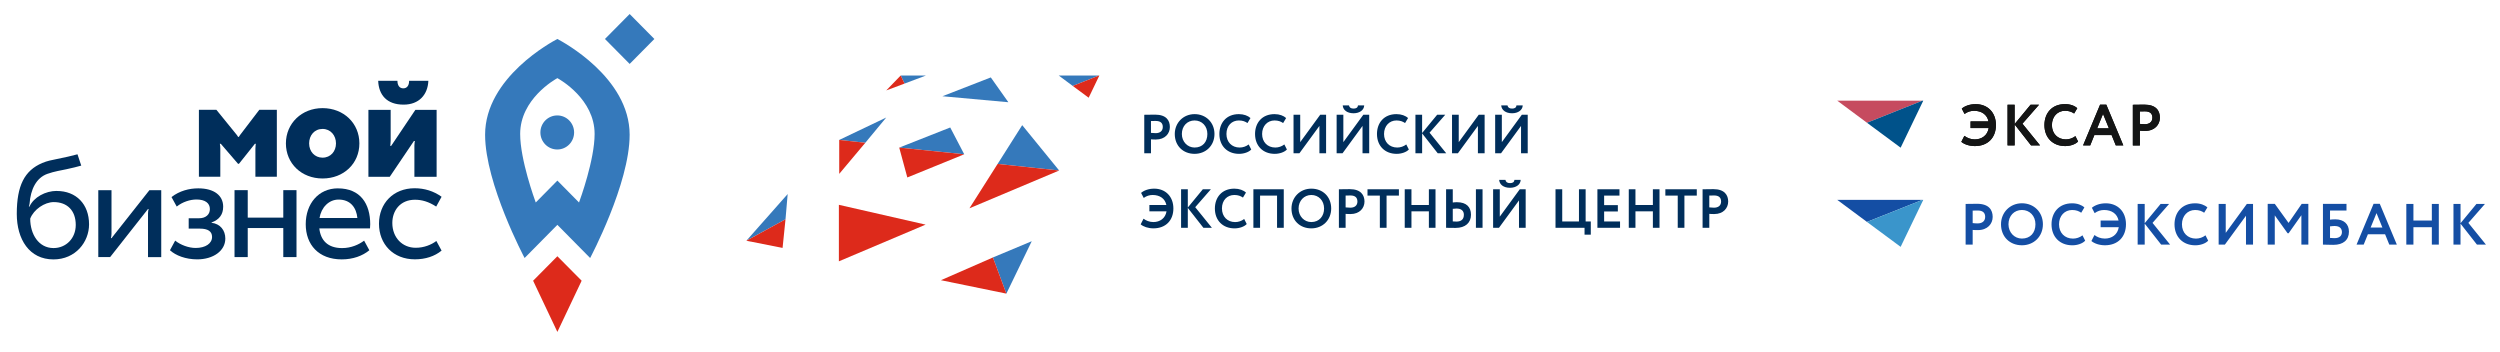 <?xml version="1.0" encoding="UTF-8"?> <svg xmlns="http://www.w3.org/2000/svg" width="298" height="42" viewBox="0 0 298 42" fill="none"><path fill-rule="evenodd" clip-rule="evenodd" d="M69.332 33.462L66.439 30.544L63.547 33.462L66.439 39.564L69.332 33.462Z" fill="#DD2A1B"></path><path fill-rule="evenodd" clip-rule="evenodd" d="M66.426 13.759C65.315 13.759 64.415 14.668 64.415 15.788C64.415 16.91 65.315 17.819 66.426 17.819C67.537 17.819 68.434 16.91 68.434 15.788C68.434 14.665 67.535 13.759 66.426 13.759Z" fill="#3579BB"></path><path fill-rule="evenodd" clip-rule="evenodd" d="M66.439 4.646C65.827 4.963 57.824 9.236 57.824 16.062C57.824 21.9 62.532 30.754 62.532 30.754L66.439 26.801L70.345 30.754C70.345 30.754 75.053 21.9 75.053 16.062C75.053 9.236 67.049 4.966 66.439 4.646ZM69.018 24.136L66.439 21.526L63.861 24.136C63.73 23.773 62.004 19.05 62.004 15.969C62.004 11.813 66.131 9.484 66.439 9.313C66.751 9.484 70.878 11.811 70.878 15.969C70.878 19.05 69.152 23.773 69.02 24.136H69.018Z" fill="#3579BB"></path><path fill-rule="evenodd" clip-rule="evenodd" d="M75.055 7.621L72.11 4.646L75.055 1.671L78 4.646L75.055 7.621Z" fill="#3579BB"></path><path fill-rule="evenodd" clip-rule="evenodd" d="M48.767 9.629C48.767 10.199 48.514 10.531 48.069 10.531C47.623 10.531 47.373 10.179 47.373 9.629H45.08C45.144 11.325 46.116 12.472 48.107 12.472C49.943 12.472 50.991 11.296 51.061 9.629H48.767Z" fill="#002E5B"></path><path fill-rule="evenodd" clip-rule="evenodd" d="M43.915 21.072V13.095H46.567C46.567 13.095 46.567 16.535 46.567 16.809C46.567 17.082 46.512 17.391 46.512 17.391H46.625L49.51 13.098H52.045V21.075H49.396V17.326C49.396 17.059 49.454 16.806 49.454 16.806H49.341L46.456 21.078H43.921L43.915 21.072Z" fill="#002E5B"></path><path fill-rule="evenodd" clip-rule="evenodd" d="M38.449 12.889C40.964 12.889 42.838 14.686 42.838 17.094C42.838 19.502 40.964 21.275 38.449 21.275C35.934 21.275 34.08 19.479 34.08 17.094C34.08 14.71 35.957 12.889 38.449 12.889ZM38.449 18.793C39.409 18.793 40.05 18.041 40.05 17.094C40.05 16.147 39.409 15.368 38.449 15.368C37.488 15.368 36.848 16.124 36.848 17.094C36.848 18.064 37.511 18.793 38.449 18.793Z" fill="#002E5B"></path><path fill-rule="evenodd" clip-rule="evenodd" d="M30.907 13.092C30.907 13.092 28.695 15.997 28.604 16.109C28.497 16.244 28.485 16.318 28.485 16.318H28.372C28.372 16.318 28.348 16.238 28.246 16.109C28.092 15.915 25.796 13.092 25.796 13.092H23.709V21.069H26.261V17.72C26.261 17.359 26.203 17.138 26.203 17.138H26.32L28.372 19.523H28.485L30.386 17.138H30.499C30.499 17.138 30.444 17.356 30.444 17.72V21.069H33V13.092H30.907Z" fill="#002E5B"></path><path fill-rule="evenodd" clip-rule="evenodd" d="M6.759 22.757C5.423 22.757 4.023 23.506 3.514 24.624H3.441C3.467 24.506 3.517 24.392 3.525 24.283C3.647 22.563 4.329 21.195 5.644 20.725C6.474 20.428 7.295 20.308 7.921 20.172C8.593 20.028 9.28 19.861 9.684 19.74L9.236 18.391C8.503 18.593 7.819 18.743 6.669 18.979C6.183 19.081 5.653 19.167 5.033 19.431C2.926 20.328 2 22.119 2 25.494C2 28.528 3.499 30.922 6.369 30.922C9.012 30.922 10.616 28.84 10.616 26.747C10.616 24.333 9.085 22.763 6.759 22.763V22.757ZM6.378 29.569C4.614 29.569 3.601 27.929 3.601 26.059C4.02 24.968 5.315 24.089 6.41 24.089C8.008 24.089 9.03 25.091 9.03 26.811C9.03 28.408 7.877 29.569 6.381 29.569H6.378Z" fill="#002E5B"></path><path fill-rule="evenodd" clip-rule="evenodd" d="M13.291 28.384H13.218C13.253 28.258 13.291 28.073 13.291 27.884V22.669H11.716V30.645H13.128L17.642 24.912H17.715C17.68 25.035 17.642 25.247 17.642 25.432V30.648H19.22V22.672H17.808L13.294 28.387L13.291 28.384Z" fill="#002E5B"></path><path fill-rule="evenodd" clip-rule="evenodd" d="M25.213 26.555V26.52C26.145 26.182 26.602 25.562 26.602 24.639C26.602 23.307 25.531 22.451 23.63 22.451C22.541 22.451 21.392 22.754 20.443 23.489L21.066 24.621C21.773 24.059 22.678 23.78 23.421 23.78C24.457 23.78 25.018 24.212 25.018 24.924C25.018 25.565 24.532 26.015 23.738 26.015H22.492V27.252H23.828C24.794 27.252 25.278 27.585 25.278 28.243C25.278 29.022 24.5 29.557 23.319 29.557C22.489 29.557 21.514 29.196 20.882 28.681L20.259 29.828C20.943 30.457 22.131 30.916 23.511 30.916C25.406 30.916 26.858 29.91 26.858 28.437C26.858 27.461 26.267 26.679 25.213 26.555Z" fill="#002E5B"></path><path fill-rule="evenodd" clip-rule="evenodd" d="M33.768 25.941H29.53V22.666H27.955V30.645H29.53V27.182H33.768V30.645H35.343V22.666H33.768V25.941Z" fill="#002E5B"></path><path fill-rule="evenodd" clip-rule="evenodd" d="M40.282 22.451C37.957 22.451 36.443 24.291 36.443 26.726C36.443 29.16 37.968 30.919 40.736 30.919C42.07 30.919 43.208 30.504 44.026 29.831L43.403 28.684C42.797 29.143 41.872 29.572 40.78 29.572C39.051 29.572 38.216 28.625 38.064 27.229H44.104C44.119 27.064 44.13 26.899 44.13 26.729C44.13 24.297 42.966 22.454 40.279 22.454L40.282 22.451ZM38.088 25.982C38.288 24.747 39.182 23.789 40.358 23.789C41.784 23.789 42.477 24.756 42.599 25.982H38.088Z" fill="#002E5B"></path><path fill-rule="evenodd" clip-rule="evenodd" d="M49.556 29.534C47.949 29.534 46.765 28.314 46.765 26.579C46.765 25.097 47.708 23.809 49.466 23.809C50.263 23.809 51.07 24.024 51.995 24.624C51.995 24.624 52.394 23.895 52.636 23.454C51.69 22.774 50.595 22.439 49.425 22.439C46.881 22.439 45.175 24.242 45.175 26.673C45.175 29.105 46.878 30.913 49.454 30.913C50.718 30.913 51.818 30.545 52.636 29.872L52.013 28.725C51.407 29.184 50.528 29.534 49.559 29.534H49.556Z" fill="#002E5B"></path><path fill-rule="evenodd" clip-rule="evenodd" d="M229.15 12L222.541 14.631L219 12H229.15Z" fill="#C64B5F"></path><path fill-rule="evenodd" clip-rule="evenodd" d="M229.253 12L226.556 17.604L222.541 14.631L229.15 12H229.253Z" fill="#00528A"></path><path fill-rule="evenodd" clip-rule="evenodd" d="M255.678 13.272C256.256 13.272 256.565 13.517 256.565 14.027C256.565 14.563 256.173 14.805 255.672 14.805C255.482 14.805 255.273 14.788 255.074 14.772V13.282C255.303 13.275 255.506 13.272 255.678 13.272ZM255.074 17.335V15.58C255.283 15.604 255.556 15.604 255.698 15.604C256.844 15.604 257.459 14.855 257.459 14.03C257.459 13.205 257.014 12.473 255.602 12.473C255.263 12.473 254.499 12.49 254.234 12.49V17.338H255.077L255.074 17.335ZM250.68 13.574L251.384 15.298H249.979L250.683 13.574H250.68ZM248.302 17.335H249.152L249.65 16.097H251.703L252.204 17.335H253.101L251.072 12.473H250.331L248.302 17.335ZM247.388 16.224C247.056 16.483 246.651 16.617 246.249 16.617C245.269 16.617 244.588 15.922 244.588 14.909C244.588 13.896 245.259 13.205 246.149 13.205C246.631 13.205 246.946 13.335 247.235 13.53L247.611 12.899C247.295 12.607 246.774 12.409 246.149 12.409C244.565 12.409 243.695 13.513 243.695 14.909C243.695 16.422 244.705 17.412 246.169 17.412C246.797 17.412 247.408 17.191 247.707 16.869L247.388 16.228V16.224ZM239.301 17.335H240.144V14.835L242.104 17.335H243.177L241.074 14.745L243.05 12.487H242.041L240.144 14.785V12.487H239.301V17.335ZM234.89 15.265H237.052C236.909 16.154 236.212 16.617 235.388 16.617C234.89 16.617 234.461 16.429 234.156 16.191L233.79 16.906C234.129 17.198 234.737 17.412 235.405 17.412C236.939 17.412 237.916 16.422 237.916 14.906C237.916 13.389 236.913 12.413 235.501 12.413C234.767 12.413 234.182 12.654 233.844 12.946L234.176 13.584C234.514 13.325 234.916 13.208 235.302 13.208C236.205 13.208 236.866 13.658 237.029 14.47H234.89V15.268V15.265Z" fill="#141515"></path><path fill-rule="evenodd" clip-rule="evenodd" d="M255.678 13.272C256.256 13.272 256.565 13.517 256.565 14.027C256.565 14.563 256.173 14.805 255.672 14.805C255.482 14.805 255.273 14.788 255.074 14.772V13.282C255.303 13.275 255.506 13.272 255.678 13.272ZM255.074 17.335V15.58C255.283 15.604 255.556 15.604 255.698 15.604C256.844 15.604 257.459 14.855 257.459 14.03C257.459 13.205 257.014 12.473 255.602 12.473C255.263 12.473 254.499 12.49 254.234 12.49V17.338H255.077L255.074 17.335ZM250.68 13.574L251.384 15.298H249.979L250.683 13.574H250.68ZM248.302 17.335H249.152L249.65 16.097H251.703L252.204 17.335H253.101L251.072 12.473H250.331L248.302 17.335ZM247.388 16.224C247.056 16.483 246.651 16.617 246.249 16.617C245.269 16.617 244.588 15.922 244.588 14.909C244.588 13.896 245.259 13.205 246.149 13.205C246.631 13.205 246.946 13.335 247.235 13.53L247.611 12.899C247.295 12.607 246.774 12.409 246.149 12.409C244.565 12.409 243.695 13.513 243.695 14.909C243.695 16.422 244.705 17.412 246.169 17.412C246.797 17.412 247.408 17.191 247.707 16.869L247.388 16.228V16.224ZM239.301 17.335H240.144V14.835L242.104 17.335H243.177L241.074 14.745L243.05 12.487H242.041L240.144 14.785V12.487H239.301V17.335ZM234.89 15.265H237.052C236.909 16.154 236.212 16.617 235.388 16.617C234.89 16.617 234.461 16.429 234.156 16.191L233.79 16.906C234.129 17.198 234.737 17.412 235.405 17.412C236.939 17.412 237.916 16.422 237.916 14.906C237.916 13.389 236.913 12.413 235.501 12.413C234.767 12.413 234.182 12.654 233.844 12.946L234.176 13.584C234.514 13.325 234.916 13.208 235.302 13.208C236.205 13.208 236.866 13.658 237.029 14.47H234.89V15.268V15.265Z" fill="#141515"></path><path fill-rule="evenodd" clip-rule="evenodd" d="M229.15 23.824L222.541 26.452L219 23.824H229.15Z" fill="#144EA4"></path><path fill-rule="evenodd" clip-rule="evenodd" d="M229.253 23.824L226.556 29.424L222.541 26.452L229.15 23.824H229.253Z" fill="#3A95CB"></path><path fill-rule="evenodd" clip-rule="evenodd" d="M292.45 29.159H293.293V26.656L295.253 29.159H296.326L294.23 26.569L296.206 24.308H295.193L293.297 26.606V24.308H292.453V29.159H292.45ZM289.875 29.159H290.706V24.308H289.875V26.287H287.68V24.308H286.833V29.159H287.68V27.086H289.875V29.159ZM283.279 25.398L283.983 27.126H282.578L283.282 25.398H283.279ZM280.901 29.159H281.751L282.253 27.921H284.302L284.804 29.159H285.704L283.671 24.294H282.93L280.901 29.159ZM278.317 26.942C278.902 26.942 279.157 27.257 279.157 27.666C279.157 28.076 278.898 28.388 278.27 28.388C278.094 28.388 277.932 28.378 277.739 28.361V26.982C277.952 26.952 278.158 26.945 278.317 26.938V26.942ZM276.895 29.159C277.178 29.159 277.586 29.186 278.141 29.186C279.323 29.186 279.994 28.606 279.994 27.609C279.994 26.71 279.386 26.146 278.38 26.146C278.211 26.146 277.922 26.156 277.739 26.183V25.099H279.702V24.304H276.895V29.156V29.159ZM270.306 29.159H271.153V25.673L272.681 27.804H272.803L274.325 25.653V29.156H275.155V24.304H274.361L272.797 26.572L271.159 24.304H270.309V29.156L270.306 29.159ZM265.204 29.159L267.722 25.717V29.159H268.562V24.308H267.825L265.307 27.757V24.308H264.463V29.159H265.204ZM262.892 28.052C262.56 28.311 262.155 28.441 261.753 28.441C260.773 28.441 260.089 27.75 260.089 26.737C260.089 25.724 260.767 25.032 261.657 25.032C262.135 25.032 262.451 25.163 262.736 25.358L263.122 24.724C262.803 24.435 262.281 24.234 261.66 24.234C260.073 24.234 259.202 25.348 259.202 26.737C259.202 28.25 260.209 29.24 261.68 29.24C262.305 29.24 262.916 29.018 263.215 28.69L262.896 28.052H262.892ZM254.808 29.159H255.648V26.656L257.611 29.159H258.678L256.582 26.569L258.558 24.308H257.545L255.648 26.606V24.308H254.808V29.159ZM250.394 27.086H252.556C252.413 27.982 251.716 28.438 250.899 28.438C250.394 28.438 249.965 28.253 249.66 28.015L249.295 28.73C249.633 29.022 250.244 29.237 250.909 29.237C252.443 29.237 253.416 28.247 253.416 26.727C253.416 25.207 252.417 24.234 251.008 24.234C250.271 24.234 249.69 24.479 249.351 24.767L249.683 25.408C250.019 25.15 250.421 25.032 250.809 25.032C251.713 25.032 252.37 25.482 252.533 26.291H250.394V27.089V27.086ZM248.232 28.052C247.906 28.311 247.501 28.441 247.099 28.441C246.116 28.441 245.435 27.75 245.435 26.737C245.435 25.724 246.106 25.032 246.999 25.032C247.478 25.032 247.793 25.163 248.082 25.358L248.458 24.724C248.142 24.435 247.621 24.234 246.999 24.234C245.415 24.234 244.542 25.348 244.542 26.737C244.542 28.25 245.548 29.24 247.019 29.24C247.644 29.24 248.255 29.018 248.554 28.69L248.232 28.052ZM239.41 26.733C239.41 25.727 240.094 25.029 241.014 25.029C241.934 25.029 242.625 25.727 242.625 26.733C242.625 27.74 242.021 28.438 241.014 28.438C240.114 28.438 239.41 27.706 239.41 26.733ZM238.52 26.733C238.52 28.247 239.593 29.237 241.014 29.237C242.436 29.237 243.515 28.19 243.515 26.733C243.515 25.277 242.439 24.23 241.014 24.23C239.589 24.23 238.52 25.328 238.52 26.733ZM235.747 25.093C236.324 25.093 236.633 25.344 236.633 25.848C236.633 26.384 236.241 26.63 235.74 26.63C235.551 26.63 235.345 26.619 235.142 26.593V25.103C235.371 25.099 235.574 25.093 235.747 25.093ZM235.142 29.159V27.408C235.351 27.428 235.624 27.428 235.766 27.428C236.912 27.428 237.527 26.68 237.527 25.854C237.527 25.029 237.078 24.291 235.667 24.291C235.331 24.291 234.574 24.308 234.302 24.308V29.159H235.145H235.142Z" fill="#144EA4"></path><path fill-rule="evenodd" clip-rule="evenodd" d="M137.197 18.269V16.609C137.393 16.63 137.65 16.63 137.787 16.63C138.871 16.63 139.448 15.921 139.448 15.14C139.448 14.359 139.026 13.665 137.688 13.665C137.37 13.665 136.651 13.681 136.396 13.681V18.271H137.197V18.269ZM137.767 14.418C138.314 14.418 138.604 14.654 138.604 15.132C138.604 15.643 138.235 15.872 137.759 15.872C137.576 15.872 137.38 15.859 137.195 15.839V14.428C137.406 14.423 137.602 14.415 137.764 14.415L137.767 14.418ZM140.033 15.972C140.033 17.401 141.045 18.338 142.395 18.338C143.745 18.338 144.765 17.349 144.765 15.972C144.765 14.595 143.745 13.604 142.395 13.604C141.045 13.604 140.033 14.642 140.033 15.972ZM140.877 15.972C140.877 15.019 141.525 14.359 142.395 14.359C143.265 14.359 143.918 15.019 143.918 15.972C143.918 16.925 143.349 17.586 142.395 17.586C141.546 17.586 140.877 16.889 140.877 15.972ZM148.842 17.218C148.531 17.46 148.147 17.586 147.763 17.586C146.835 17.586 146.192 16.93 146.192 15.972C146.194 14.976 146.828 14.359 147.672 14.359C148.13 14.359 148.425 14.482 148.699 14.667L149.058 14.071C148.758 13.794 148.264 13.604 147.674 13.604C146.177 13.604 145.35 14.652 145.35 15.972C145.35 17.401 146.304 18.338 147.695 18.338C148.285 18.338 148.864 18.13 149.149 17.822L148.844 17.221L148.842 17.218ZM153.093 17.218C152.778 17.46 152.399 17.586 152.015 17.586C151.087 17.586 150.444 16.93 150.444 15.972C150.444 15.014 151.079 14.359 151.924 14.359C152.376 14.359 152.676 14.482 152.948 14.667L153.307 14.071C153.009 13.794 152.516 13.604 151.926 13.604C150.426 13.604 149.602 14.652 149.602 15.972C149.602 17.401 150.556 18.338 151.947 18.338C152.537 18.338 153.114 18.13 153.399 17.822L153.096 17.221L153.093 17.218ZM154.891 18.269L157.274 15.009V18.269H158.07V13.678H157.368L154.985 16.943V13.678H154.189V18.269H154.891ZM160.031 18.269L162.413 15.009V18.269H163.209V13.678H162.508L160.127 16.943V13.678H159.326V18.269H160.028H160.031ZM160.051 12.561C160.094 13.118 160.57 13.501 161.348 13.501C162.06 13.501 162.594 13.126 162.614 12.561H161.869C161.844 12.843 161.64 12.943 161.348 12.943C161.022 12.943 160.847 12.82 160.796 12.561H160.051ZM167.627 17.218C167.316 17.46 166.932 17.586 166.548 17.586C165.62 17.586 164.977 16.93 164.977 15.972C164.977 15.014 165.612 14.359 166.457 14.359C166.909 14.359 167.209 14.482 167.484 14.667L167.84 14.071C167.543 13.794 167.049 13.604 166.459 13.604C164.961 13.604 164.135 14.652 164.135 15.972C164.135 17.401 165.089 18.338 166.48 18.338C167.07 18.338 167.647 18.13 167.934 17.822L167.629 17.221L167.627 17.218ZM168.723 18.269H169.518V15.9L171.377 18.269H172.39L170.403 15.816L172.273 13.678H171.309L169.516 15.857V13.678H168.72V18.269H168.723ZM173.783 18.269L176.166 15.009V18.269H176.967V13.678H176.265L173.882 16.943V13.678H173.081V18.269H173.783ZM178.925 18.269L181.308 15.009V18.269H182.104V13.678H181.402L179.019 16.943V13.678H178.223V18.269H178.925ZM178.943 12.561C178.989 13.118 179.464 13.501 180.242 13.501C180.954 13.501 181.488 13.126 181.509 12.561H180.761C180.736 12.843 180.535 12.943 180.242 12.943C179.917 12.943 179.741 12.82 179.69 12.561H178.943Z" fill="#002E5B"></path><path fill-rule="evenodd" clip-rule="evenodd" d="M181.064 27.15H181.86V22.559H181.158L178.775 25.824V22.559H177.979V27.15H178.681L181.064 23.89V27.15ZM181.265 21.444H180.517C180.492 21.727 180.291 21.827 179.998 21.827C179.673 21.827 179.497 21.701 179.446 21.444H178.699C178.744 22.002 179.22 22.384 179.998 22.384C180.71 22.382 181.244 22.009 181.265 21.444ZM175.929 27.15H176.72V22.559H175.929V27.15ZM175.339 25.583C175.339 24.686 174.798 24.103 173.676 24.103C173.549 24.103 173.371 24.108 173.17 24.137V22.564H172.374V27.155C172.639 27.155 173.076 27.168 173.503 27.168C174.668 27.168 175.342 26.559 175.342 25.588L175.339 25.583ZM174.493 25.603C174.493 26.14 174.182 26.413 173.6 26.413C173.442 26.41 173.313 26.397 173.17 26.392V24.892C173.353 24.871 173.488 24.858 173.613 24.858C174.172 24.858 174.495 25.115 174.495 25.606L174.493 25.603ZM170.322 27.15H171.113V22.559H170.322V24.434H168.245V22.559H167.444V27.15H168.245V25.187H170.322V27.15ZM165.277 23.314H166.749V22.562H163.006V23.314H164.478V27.152H165.279V23.314H165.277ZM162.647 24.021C162.647 23.268 162.225 22.546 160.888 22.546C160.57 22.546 159.85 22.562 159.596 22.562V27.152H160.397V25.493C160.593 25.514 160.85 25.514 160.987 25.514C162.07 25.514 162.647 24.804 162.647 24.023V24.021ZM161.806 24.016C161.806 24.527 161.437 24.756 160.961 24.756C160.778 24.756 160.583 24.743 160.397 24.722V23.312C160.613 23.307 160.804 23.299 160.967 23.299C161.513 23.299 161.803 23.535 161.803 24.013L161.806 24.016ZM158.678 24.856C158.678 23.425 157.658 22.487 156.308 22.487C154.957 22.487 153.945 23.525 153.945 24.856C153.945 26.284 154.957 27.222 156.308 27.222C157.658 27.222 158.675 26.233 158.678 24.856ZM157.831 24.856C157.831 25.76 157.261 26.469 156.308 26.469C155.458 26.469 154.79 25.773 154.79 24.856C154.79 23.939 155.438 23.242 156.308 23.242C157.178 23.242 157.831 23.903 157.831 24.856ZM152.224 27.15H153.025V22.559H149.404V27.15H150.2V23.312H152.224V27.15ZM145.655 24.856C145.655 23.857 146.291 23.242 147.135 23.242C147.588 23.242 147.888 23.366 148.16 23.551L148.519 22.955C148.221 22.677 147.728 22.487 147.138 22.487C145.637 22.487 144.814 23.535 144.814 24.856C144.814 26.284 145.767 27.222 147.158 27.222C147.748 27.222 148.325 27.014 148.61 26.706L148.308 26.104C147.992 26.346 147.613 26.472 147.229 26.472C146.301 26.472 145.658 25.814 145.658 24.858L145.655 24.856ZM144.455 27.15L142.471 24.697L144.338 22.559H143.379L141.587 24.738V22.559H140.785V27.15H141.587V24.781L143.443 27.15H144.455ZM139.867 24.851C139.867 23.42 138.919 22.487 137.581 22.487C136.89 22.487 136.335 22.716 136.017 22.993L136.333 23.594C136.651 23.353 137.035 23.242 137.393 23.242C138.25 23.242 138.873 23.669 139.031 24.434H137.007V25.187H139.051C138.914 26.032 138.258 26.469 137.48 26.469C137.007 26.469 136.595 26.289 136.31 26.068L135.967 26.741C136.284 27.019 136.859 27.219 137.49 27.219C138.944 27.219 139.867 26.282 139.867 24.848V24.851Z" fill="#002E5B"></path><path fill-rule="evenodd" clip-rule="evenodd" d="M206 24.021C206 23.268 205.578 22.546 204.24 22.546C203.922 22.546 203.203 22.562 202.948 22.562V27.152H203.749V25.493C203.945 25.514 204.202 25.514 204.339 25.514C205.425 25.514 206 24.804 206 24.023V24.021ZM205.156 24.016C205.156 24.527 204.787 24.756 204.311 24.756C204.128 24.756 203.932 24.743 203.747 24.722V23.312C203.96 23.307 204.154 23.299 204.316 23.299C204.863 23.299 205.153 23.535 205.153 24.013L205.156 24.016ZM200.782 23.314H202.257V22.562H198.511V23.314H199.986V27.152H200.782V23.314ZM197.023 27.15H197.814V22.559H197.023V24.434H194.946V22.559H194.15V27.15H194.946V25.187H197.023V27.15ZM190.414 27.15H193.109V26.395H191.212V25.208H192.848V24.455H191.212V23.312H193.041V22.559H190.411V27.15H190.414ZM188.878 27.972H189.623V26.397H189.008V22.562H188.212V26.397H186.218V22.562H185.417V27.152H188.878V27.972Z" fill="#002E5B"></path><path fill-rule="evenodd" clip-rule="evenodd" d="M110.373 9.002L107.822 9.962L107.365 9L110.373 9.002Z" fill="#3579BB"></path><path fill-rule="evenodd" clip-rule="evenodd" d="M107.363 9L107.822 9.962L105.638 10.78L107.363 9Z" fill="#DD2A1B"></path><path fill-rule="evenodd" clip-rule="evenodd" d="M118.104 9.228L120.196 12.186L112.336 11.472L118.104 9.228Z" fill="#3579BB"></path><path fill-rule="evenodd" clip-rule="evenodd" d="M130.993 9.002L127.871 10.244L126.2 9.002H130.993Z" fill="#3579BB"></path><path fill-rule="evenodd" clip-rule="evenodd" d="M105.638 14.009L103.148 17.016L100.035 16.682L105.638 14.009Z" fill="#3579BB"></path><path fill-rule="evenodd" clip-rule="evenodd" d="M103.148 17.016L100.035 20.725V16.682L103.148 17.016Z" fill="#DD2A1B"></path><path fill-rule="evenodd" clip-rule="evenodd" d="M131.042 9.002L129.769 11.648L127.871 10.244L130.993 9.002H131.042Z" fill="#DD2A1B"></path><path fill-rule="evenodd" clip-rule="evenodd" d="M93.891 23.13L93.633 26.139L88.976 28.685L93.891 23.13Z" fill="#3579BB"></path><path fill-rule="evenodd" clip-rule="evenodd" d="M93.633 26.139L93.283 29.551L88.964 28.697L93.633 26.139Z" fill="#DD2A1B"></path><path fill-rule="evenodd" clip-rule="evenodd" d="M121.846 14.918L126.253 20.325L118.916 19.542L121.846 14.918Z" fill="#3579BB"></path><path fill-rule="evenodd" clip-rule="evenodd" d="M126.251 20.325L115.556 24.829L118.913 19.542L126.251 20.325Z" fill="#DD2A1B"></path><path fill-rule="evenodd" clip-rule="evenodd" d="M110.332 26.775L99.994 31.151V24.414L110.332 26.775Z" fill="#DD2A1B"></path><path fill-rule="evenodd" clip-rule="evenodd" d="M122.983 28.753L119.958 35L118.354 30.69L122.983 28.753Z" fill="#3579BB"></path><path fill-rule="evenodd" clip-rule="evenodd" d="M118.355 30.69L119.958 35L112.157 33.4L118.355 30.69Z" fill="#DD2A1B"></path><path fill-rule="evenodd" clip-rule="evenodd" d="M107.188 17.593L113.267 15.195L114.936 18.391L107.188 17.593Z" fill="#3579BB"></path><path fill-rule="evenodd" clip-rule="evenodd" d="M107.188 17.593L114.936 18.391L108.153 21.154L107.188 17.593Z" fill="#DD2A1B"></path></svg> 